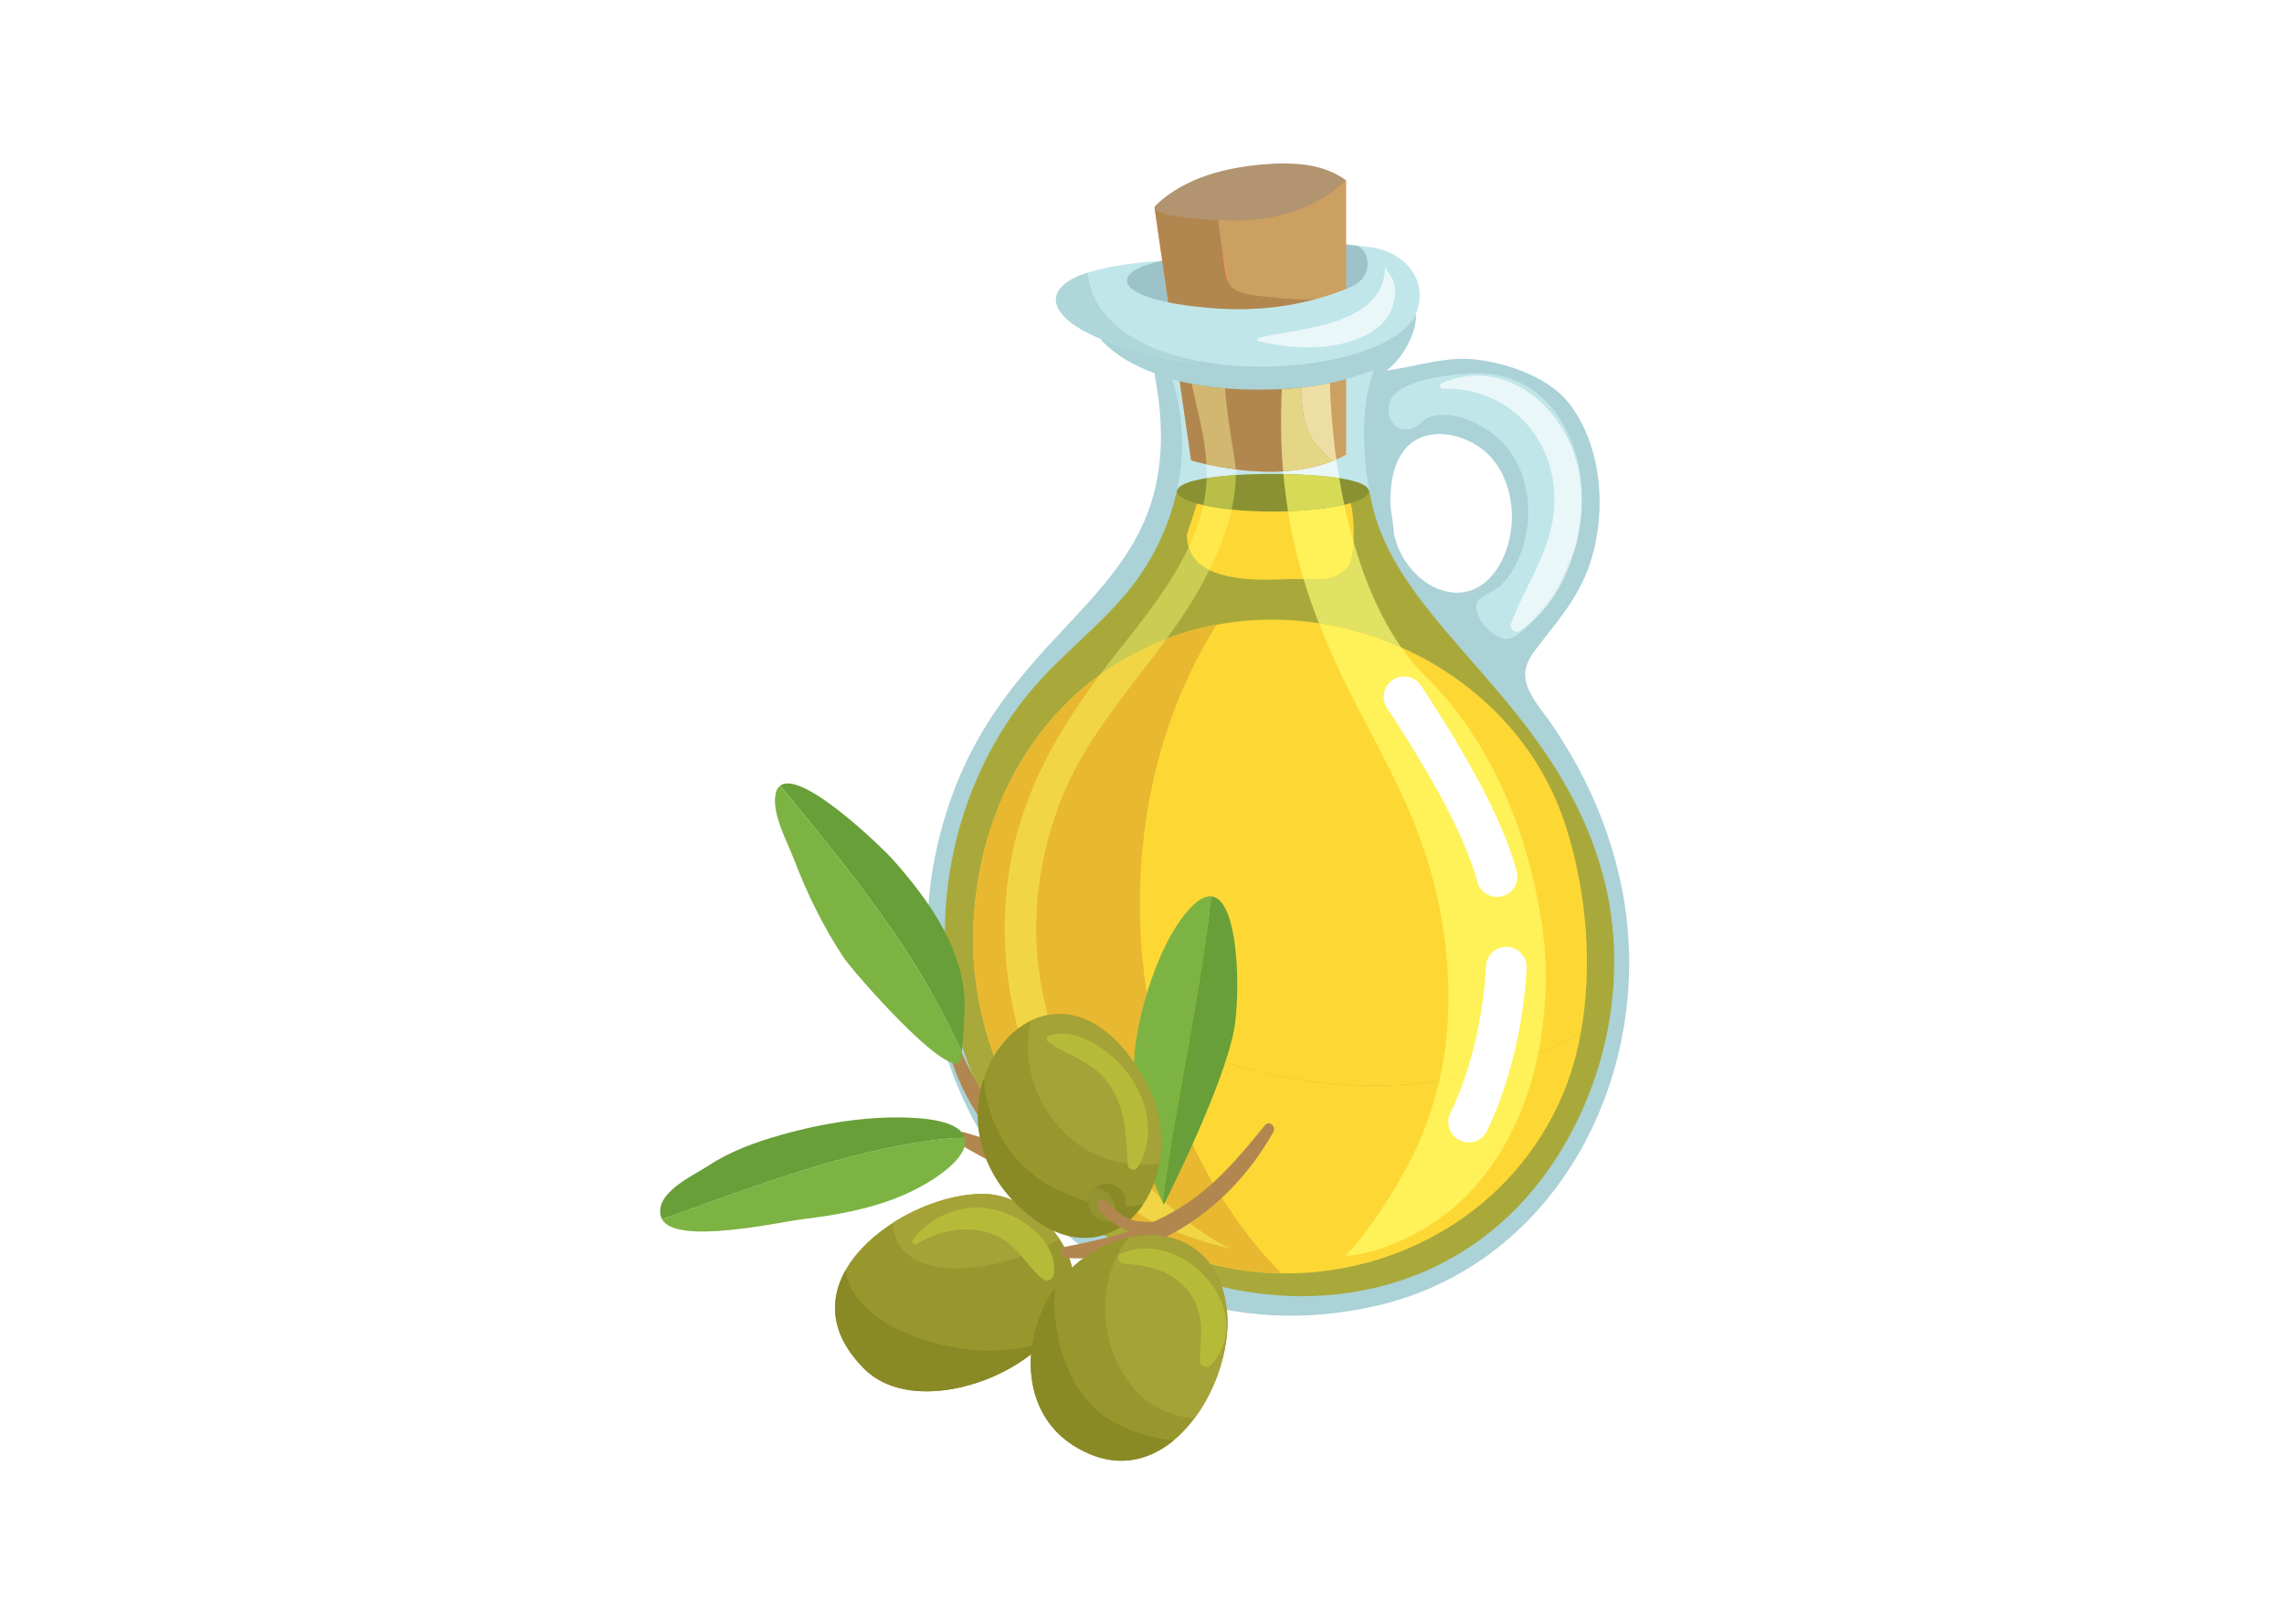 <svg xmlns="http://www.w3.org/2000/svg" xmlns:xlink="http://www.w3.org/1999/xlink" width="1440" zoomAndPan="magnify" viewBox="0 0 1080 768" height="1024" preserveAspectRatio="xMidYMid meet" version="1.0"><defs><clipPath id="3214deb0bd"><path d="M 438 144 L 770.375 144 L 770.375 623 L 438 623 Z M 438 144 " clip-rule="nonzero"/></clipPath><clipPath id="fb2e7262ff"><path d="M 487 584 L 581 584 L 581 690.883 L 487 690.883 Z M 487 584 " clip-rule="nonzero"/></clipPath><clipPath id="5aa780fe65"><path d="M 487 608 L 555 608 L 555 690.883 L 487 690.883 Z M 487 608 " clip-rule="nonzero"/></clipPath></defs><rect x="-108" width="1296" fill="#ffffff" y="-76.8" height="921.6" fill-opacity="1"/><rect x="-108" width="1296" fill="#ffffff" y="-76.8" height="921.6" fill-opacity="1"/><path fill="#c1e6ea" d="M 744.656 204.961 C 737.469 187.75 722.832 175.816 704.156 173.691 C 690.883 172.184 666.242 173.035 657.277 184.828 C 650.551 193.691 657.742 204.109 667.805 205.625 C 672.68 206.367 677.172 205.449 681.641 204.535 C 687.75 203.285 693.805 202.047 700.746 205.004 C 709.523 209.223 716.328 217.992 718.875 227.203 C 722.242 239.395 718.715 252.406 712.738 263.176 C 707.801 272.062 696.645 279.629 695.086 290.098 C 693.133 303.23 706.539 311.305 717.691 304.789 C 723.984 301.113 727.973 292.895 731.449 286.922 C 736.496 278.273 741.035 269.293 744.418 259.852 C 750.777 242.109 752.016 222.59 744.656 204.961 " fill-opacity="1" fill-rule="nonzero"/><path fill="#c1e6ea" d="M 651.129 221.391 C 651.129 187.477 656.508 171.426 656.508 171.426 C 656.508 171.426 592.484 185.68 550.336 173.742 C 546.219 172.57 554.633 197.883 547.176 231.258 L 653.074 232.016 C 652.355 228.656 651.715 225.148 651.129 221.391 " fill-opacity="1" fill-rule="nonzero"/><path fill="#a9a93b" d="M 752.637 390.375 C 752.312 389.352 751.996 388.32 751.688 387.297 C 745.953 368.605 733.863 356.719 721.828 341.375 C 709.047 325.066 696.113 308.844 683.848 292.145 C 681.246 288.605 678.945 284.434 676.105 281.137 C 674.008 278.707 671.07 276.953 668.785 274.617 C 664.02 269.727 660.395 263.727 658.238 257.25 C 657.379 254.664 655.324 232.031 653.074 232.016 C 652.613 232.016 547.176 231.258 547.176 231.258 C 542.734 251.152 532.664 273.91 510.934 295.645 C 450.262 368.375 416.434 412.074 458.645 520.242 C 519.023 597.277 527.43 620.168 644.719 615.586 C 658.375 615.051 677.957 602.523 689.738 596.109 C 703.754 588.484 722.082 578.23 730.848 564.445 C 739.117 551.453 747.059 536.391 752.695 521.98 C 769.199 479.738 765.832 432.805 752.637 390.375 " fill-opacity="1" fill-rule="nonzero"/><path fill="#fdd835" d="M 740.316 390.496 C 718.305 321.938 643.488 282.684 575.273 295.477 C 569.504 296.559 563.773 297.973 558.137 299.812 C 525.828 310.367 500.938 331.176 484.328 357.641 C 482.488 378.738 484.082 400.199 489.195 420.664 C 502.367 463.48 538.582 489.84 581.379 503.008 C 638.109 520.617 699.48 516.145 747.547 488.199 C 753.055 457.676 750.52 422.258 740.316 390.496 " fill-opacity="1" fill-rule="nonzero"/><path fill="#fdd835" d="M 581.379 503.008 C 538.582 489.84 502.367 463.48 489.195 420.664 C 484.082 400.199 482.488 378.738 484.328 357.641 C 468.754 382.441 460.441 412.203 460.152 443.219 C 459.734 487.863 479.332 531.422 510.184 562.301 C 536.766 588.902 571.309 601.73 605.902 602.258 C 660.641 603.102 715.484 573.07 739.039 517.5 C 742.832 508.543 745.656 498.652 747.547 488.199 C 699.48 516.145 638.109 520.617 581.379 503.008 " fill-opacity="1" fill-rule="nonzero"/><path fill="#e8b831" d="M 575.273 295.477 C 569.504 296.559 563.773 297.973 558.137 299.812 C 495.555 320.254 460.75 379.102 460.152 443.219 C 459.734 487.863 479.332 531.422 510.184 562.301 C 536.766 588.902 571.309 601.73 605.902 602.258 C 529.953 524.598 517.148 387.793 575.273 295.477 " fill-opacity="1" fill-rule="nonzero"/><path fill="#fdd835" d="M 631.785 234.07 C 617.387 234.793 601.504 234.434 586.746 231.23 C 575.109 232.66 566.945 232.398 566.832 232.391 C 568.582 232.449 561.207 251.98 561.215 253.07 C 561.402 276.422 595.145 274.43 610.43 273.875 C 612.656 273.797 614.883 273.883 617.078 273.969 C 624.762 274.277 632.043 274.59 637.828 267.605 C 641.281 263.445 641.086 233.523 635.684 233.855 C 634.344 233.941 633.031 234.016 631.785 234.07 " fill-opacity="1" fill-rule="nonzero"/><path fill="#899133" d="M 647.234 232.305 C 647.234 237.629 626.969 241.941 601.957 241.941 C 576.953 241.941 556.688 237.629 556.688 232.305 C 556.688 226.988 577.047 224.141 602.051 224.141 C 627.055 224.141 647.234 226.988 647.234 232.305 " fill-opacity="1" fill-rule="nonzero"/><path fill="#9bc3c9" d="M 660.66 128.184 C 653.516 111.758 623.969 115.168 609.789 116.684 C 595.469 118.215 581.055 118.926 566.773 120.824 C 554.48 122.453 537.574 123.516 528.531 133 C 527.484 134.098 526.492 135.387 526.363 136.895 C 525.707 144.348 543.117 143.836 547.969 147.09 C 555.777 152.316 562.051 154.512 571.742 155.176 C 588.82 156.352 610.488 156.133 624.184 144.707 C 624.633 144.332 624.914 143.836 625.066 143.293 C 636.348 143.156 647.598 142.246 656.992 138.258 C 659.211 137.312 660.105 135.438 660.082 133.461 C 661.23 132.129 661.512 130.137 660.66 128.184 " fill-opacity="1" fill-rule="nonzero"/><path fill="#f69457" d="M 545.938 98.168 L 563.234 217.727 C 563.234 217.727 608.012 231.477 636.449 214.98 C 636.449 166.137 636.449 85.293 636.449 85.293 L 545.938 98.168 " fill-opacity="1" fill-rule="nonzero"/><path fill="#cca061" d="M 630.125 218.043 C 632.297 217.156 634.418 216.156 636.449 214.973 C 636.449 166.137 636.449 85.293 636.449 85.293 L 575.301 93.992 C 577.992 141.938 595.828 188.605 630.125 218.043 " fill-opacity="1" fill-rule="nonzero"/><path fill="#b2874f" d="M 575.301 93.992 L 545.938 98.168 L 563.234 217.727 C 563.234 217.727 601.848 229.57 630.125 218.043 C 623.25 212.145 618.895 207.461 616.809 198.438 C 615.07 190.887 615.16 182.965 616.414 175.348 C 618.344 163.535 622.922 152.355 627.465 141.281 C 619.93 141.918 612.332 141.793 604.82 140.93 C 599.281 140.293 587.121 139.867 582.734 136.152 C 578.879 132.887 578.539 121.719 577.73 116.676 C 576.535 109.168 575.727 101.586 575.301 93.992 " fill-opacity="1" fill-rule="nonzero"/><path fill="#b29470" d="M 628.734 80.949 C 619.578 77.184 608.906 76.895 598.855 77.633 C 580.125 79.008 560.703 83.82 546.969 96.641 C 546.504 97.062 546.031 97.547 545.938 98.168 C 545.172 103.137 580.004 104.438 583.629 104.352 C 603.141 104.352 622.375 98.723 636.449 85.293 C 634.047 83.496 631.461 82.066 628.734 80.949 " fill-opacity="1" fill-rule="nonzero"/><path fill="#daf0f3" d="M 570.574 226.129 C 570.645 223.922 570.609 221.746 570.5 219.582 C 574.113 220.383 578.863 221.305 584.309 221.996 C 584.344 222.883 584.363 223.773 584.363 224.672 C 579.211 225.004 574.547 225.496 570.574 226.129 " fill-opacity="1" fill-rule="nonzero"/><path fill="#cbcc53" d="M 520.117 319.109 C 523.441 314.656 526.879 310.23 530.398 305.801 C 542.109 291.062 554.047 275.91 562.051 258.793 C 563.602 263.855 567.207 267.297 571.879 269.605 C 570.984 271.422 570.066 273.188 569.152 274.898 C 564.027 284.441 558.02 293.395 551.676 302.094 C 540.125 306.492 529.59 312.242 520.117 319.109 " fill-opacity="1" fill-rule="nonzero"/><path fill="#f1d545" d="M 582.262 590.543 C 580.84 590.543 548.871 582.988 533.844 570.66 C 492.617 536.867 468.371 476.566 476.727 414.941 C 481.77 377.766 498.574 347.984 520.117 319.109 C 529.59 312.242 540.125 306.492 551.676 302.094 C 533.133 327.535 511.668 350.91 500.609 381.156 C 457.844 498.066 556.262 580.645 582.172 590.461 C 582.316 590.52 582.348 590.543 582.262 590.543 " fill-opacity="1" fill-rule="nonzero"/><path fill="#fee84b" d="M 571.879 269.605 C 567.207 267.297 563.602 263.855 562.051 258.793 C 563.977 254.664 565.668 250.43 567.082 246.059 C 567.867 243.629 568.504 241.25 569.008 238.91 C 572.801 239.77 577.32 240.477 582.367 240.996 C 580.109 250.945 576.188 260.855 571.879 269.605 " fill-opacity="1" fill-rule="nonzero"/><path fill="#b8be48" d="M 582.367 240.996 C 577.32 240.477 572.801 239.77 569.008 238.91 C 569.961 234.52 570.441 230.285 570.574 226.129 C 574.547 225.496 579.211 225.004 584.363 224.672 C 584.352 229.996 583.609 235.5 582.367 240.996 " fill-opacity="1" fill-rule="nonzero"/><path fill="#fabf7b" d="M 584.309 221.996 C 578.863 221.305 574.113 220.383 570.5 219.582 L 570.5 219.574 C 574.113 220.383 578.863 221.297 584.309 221.988 C 584.309 221.988 584.309 221.996 584.309 221.996 " fill-opacity="1" fill-rule="nonzero"/><path fill="#d1b770" d="M 584.309 221.988 C 578.863 221.297 574.113 220.383 570.5 219.574 C 569.844 206.98 566.383 194.926 563.477 181.496 C 568.785 182.512 574.121 183.203 579.305 183.645 C 579.938 195.828 584.07 217.48 584.285 221.52 C 584.293 221.672 584.301 221.832 584.309 221.988 " fill-opacity="1" fill-rule="nonzero"/><path fill="#eaf7f9" d="M 633.254 226.102 C 626.234 224.984 617.062 224.336 606.859 224.176 C 606.824 223.766 606.789 223.348 606.75 222.926 C 615.305 222.445 624.055 220.836 631.895 217.309 C 632.305 220.223 632.758 223.16 633.254 226.102 " fill-opacity="1" fill-rule="nonzero"/><path fill="#e1e263" d="M 662.578 306.195 C 650.191 300.691 637.062 296.828 623.652 294.777 C 621.051 288.113 618.621 281.188 616.441 273.945 C 616.66 273.953 616.867 273.961 617.078 273.969 C 618.656 274.031 620.219 274.098 621.762 274.098 C 627.695 274.098 633.234 273.152 637.828 267.605 C 639.023 266.164 639.781 261.625 640.039 256.332 C 645.281 274.625 652.613 292.016 662.578 306.195 " fill-opacity="1" fill-rule="nonzero"/><path fill="#fff259" d="M 680.602 511.188 C 682.328 503.789 683.543 496.266 684.195 488.691 C 686.703 459.465 682.672 429.637 673.406 401.844 C 661.352 365.691 639.297 334.848 623.652 294.777 C 637.062 296.828 650.191 300.691 662.578 306.195 C 666.047 311.137 669.84 315.695 673.977 319.766 C 705.629 350.918 723.371 395.383 729.5 440.406 C 730.027 444.242 730.387 448.109 730.605 451.984 C 731.477 467.281 730.445 483.043 727.336 498.262 C 712.52 504.496 696.797 508.801 680.602 511.188 " fill-opacity="1" fill-rule="nonzero"/><path fill="#fff259" d="M 636.203 593.934 C 642.008 588.73 661.906 562.742 672.426 536.832 C 675.809 528.516 678.562 519.93 680.602 511.188 C 696.797 508.801 712.52 504.496 727.336 498.262 C 722.125 523.754 711.07 547.754 693.328 565.598 C 673.508 585.52 647.742 593.715 636.203 593.934 " fill-opacity="1" fill-rule="nonzero"/><path fill="#fff259" d="M 621.762 274.098 C 620.219 274.098 618.656 274.031 617.078 273.969 C 616.867 273.961 616.66 273.953 616.441 273.945 C 613.434 263.914 610.91 253.266 609.074 241.828 C 619.57 241.473 628.871 240.348 635.664 238.738 C 636.918 244.648 638.375 250.531 640.039 256.332 C 639.781 261.625 639.023 266.164 637.828 267.605 C 633.234 273.152 627.695 274.098 621.762 274.098 " fill-opacity="1" fill-rule="nonzero"/><path fill="#d6da56" d="M 609.074 241.828 C 608.156 236.141 607.414 230.27 606.859 224.176 C 617.062 224.336 626.234 224.984 633.254 226.102 C 633.961 230.309 634.762 234.527 635.664 238.738 C 628.871 240.348 619.57 241.473 609.074 241.828 " fill-opacity="1" fill-rule="nonzero"/><path fill="#fcdb92" d="M 606.75 222.926 C 606.75 222.926 606.75 222.922 606.75 222.922 C 614.668 222.465 622.742 221.051 630.125 218.043 C 629.238 217.281 628.391 216.535 627.59 215.809 C 628.426 216.559 629.27 217.309 630.125 218.043 C 630.719 217.805 631.309 217.555 631.895 217.293 C 631.895 217.293 631.895 217.301 631.895 217.309 C 624.055 220.836 615.305 222.445 606.75 222.926 " fill-opacity="1" fill-rule="nonzero"/><path fill="#eddfa3" d="M 630.125 218.043 C 629.27 217.309 628.426 216.559 627.59 215.809 C 622.16 210.859 618.621 206.293 616.809 198.438 C 615.672 193.477 615.316 188.363 615.562 183.277 C 620.02 182.801 624.453 182.121 628.82 181.199 C 629.16 192.402 630.125 204.68 631.895 217.293 C 631.309 217.555 630.719 217.805 630.125 218.043 " fill-opacity="1" fill-rule="nonzero"/><path fill="#e4d685" d="M 606.75 222.922 C 605.723 210.852 605.441 197.949 606.109 184.02 C 609.262 183.855 612.418 183.617 615.562 183.277 C 615.316 188.363 615.672 193.477 616.809 198.438 C 618.621 206.293 622.16 210.859 627.59 215.809 C 628.391 216.535 629.238 217.281 630.125 218.043 C 622.742 221.051 614.668 222.465 606.75 222.922 " fill-opacity="1" fill-rule="nonzero"/><g clip-path="url(#3214deb0bd)"><path fill="#abd2d6" d="M 729.473 336.723 C 724.98 330.707 720.004 323.539 721.398 316.641 C 722.312 312.082 725.27 308.246 728.137 304.59 C 738.664 291.148 747.598 280.617 752.508 264.391 C 759.523 241.227 757.52 211.727 742.586 191.578 C 732.992 178.633 713.402 171.902 698.125 170.062 C 683.465 168.301 670.113 173.422 655.461 175.262 C 667.625 167.234 677.684 138.207 659.938 145.488 C 645.223 169.738 619.391 170.582 590.969 170.805 C 566.75 171.02 545.086 162.914 521.473 160.129 C 521.199 160.102 521.004 160.238 520.895 160.484 C 520.809 160.699 520.84 161.031 521.004 161.219 C 527.66 168.07 536.348 172.992 545.828 176.461 C 567.176 286.562 473.23 285.148 444.746 393.766 C 411.363 520.848 515.941 648.082 650.156 617.758 C 737.324 598.16 783 506.242 767.316 422.258 C 763.812 403.48 757.52 385.273 748.93 368.23 C 744.316 359.078 739.031 350.293 733.227 341.844 C 732.148 340.273 730.828 338.547 729.473 336.723 M 732.254 553.148 C 678.605 629.176 579.742 625.758 519.402 582.219 C 424.969 514.082 431.328 391.73 488.777 325.145 C 502.316 309.457 518.977 296.805 532.316 280.945 C 555.879 252.934 565.59 214.164 554.219 179.359 C 566.512 182.715 579.527 184.035 590.969 184.234 C 607.02 184.523 623.68 183.379 639.066 178.531 C 642.332 177.5 645.777 176.469 649.082 175.176 C 649.227 175.43 649.363 175.68 649.52 175.926 C 642.23 193.742 644.75 223.52 649.68 241.941 C 664.793 298.441 737.266 334.141 758.398 415.508 C 770.445 461.902 759.773 514.152 732.254 553.148 M 703.727 214.922 C 717.836 228.914 718.441 255.652 706.352 271.164 C 691.07 290.762 664.582 276.234 659.195 252.898 C 658.836 248.461 658.23 244.047 657.508 239.641 C 655.98 196.312 690.047 201.344 703.727 214.922 M 659.984 185.918 C 664.598 181.785 672.859 179.625 677.863 178.719 C 689.297 176.641 702.047 175.141 713.285 178.812 C 736.984 186.551 748.074 212.301 748.133 235.645 C 748.18 254.066 741.871 272.395 730.234 286.715 C 726.215 291.668 718.68 302.25 712.203 302.164 C 705.426 302.07 695.836 291.094 698.578 284.449 C 699.391 282.473 707.648 278.902 709.637 276.934 C 727.156 259.598 729.219 217.93 701.309 202.031 C 695.508 198.719 688.938 196.094 682.145 196.262 C 679.703 196.316 676.746 196.578 674.59 197.812 C 672.32 199.102 671.035 201.273 668.535 202.34 C 657.898 206.855 652.707 192.438 659.984 185.918 " fill-opacity="1" fill-rule="nonzero"/></g><path fill="#afd6d8" d="M 514.508 128.867 C 512.801 129.379 511.105 129.949 509.488 130.691 C 492.387 138.504 499.102 149.25 512.316 156.43 C 515.07 157.914 517.926 159.293 520.895 160.582 C 534.176 166.332 549.375 170.125 563.234 171.75 C 564.82 171.938 566.441 172.102 568.055 172.277 C 541.926 164.645 516.91 153.762 514.508 128.867 " fill-opacity="1" fill-rule="nonzero"/><path fill="#c1e6ea" d="M 642.152 116.496 C 647.648 118.734 649.891 131.098 638.496 135.863 C 618.785 144.117 597.977 147.246 576.699 145.984 C 527.816 142.91 521.406 129.234 549.57 123.293 L 549.434 123.293 C 537.824 124.164 525.531 125.527 514.508 128.867 C 520.211 188.008 653.883 181.309 669.203 148.957 C 676.336 133.809 664.992 116.496 642.152 116.496 " fill-opacity="1" fill-rule="nonzero"/><path fill="#e2f0f3" d="M 567.746 176.613 C 567.566 176.613 567.566 176.336 567.746 176.336 C 567.926 176.336 567.926 176.613 567.746 176.613 " fill-opacity="1" fill-rule="nonzero"/><path fill="#eaf7f9" d="M 618.418 164.277 C 611.281 164.277 603.48 163.375 595.23 161.414 C 594.402 161.219 594.371 159.926 595.23 159.734 C 615.383 155.117 655.664 153.832 654.93 125.273 C 655.043 129.734 662.844 131.516 658.324 145.414 C 654.727 156.48 639.477 164.277 618.418 164.277 " fill-opacity="1" fill-rule="nonzero"/><path fill="#d2d3d7" d="M 736.438 277.891 C 739.48 272.051 742.199 266.047 744.418 259.852 C 744.629 259.281 744.82 258.711 745.016 258.141 C 743.047 265.066 740.164 271.727 736.438 277.891 " fill-opacity="1" fill-rule="nonzero"/><path fill="#eaf7f9" d="M 717.332 298.789 C 715.535 298.789 713.719 296.984 714.426 295.117 C 722.738 273.09 736.832 256.586 734.836 231.504 C 732.66 204.203 711.445 183.824 683.918 183.824 C 683.371 183.824 682.824 183.832 682.277 183.848 C 682.27 183.848 682.254 183.848 682.246 183.848 C 681 183.848 680.352 181.871 681.598 181.32 C 687.285 178.824 692.961 177.688 698.449 177.688 C 719.156 177.688 737.273 193.918 744.359 214.77 C 748.637 227.348 748.816 242.578 745.348 256.945 C 745.238 257.348 745.125 257.746 745.016 258.141 C 744.82 258.711 744.629 259.281 744.418 259.852 C 742.199 266.047 739.48 272.051 736.438 277.891 C 734.582 280.965 732.516 283.914 730.234 286.715 C 728.605 288.711 726.414 291.633 723.941 294.402 C 722.27 295.848 720.516 297.18 718.68 298.391 C 718.262 298.668 717.793 298.789 717.332 298.789 " fill-opacity="1" fill-rule="nonzero"/><path fill="#e2f0f3" d="M 723.941 294.402 C 726.414 291.633 728.605 288.711 730.234 286.715 C 732.516 283.914 734.582 280.965 736.438 277.891 C 740.164 271.727 743.047 265.066 745.016 258.141 C 745.125 257.746 745.238 257.348 745.348 256.945 C 741.824 271.531 734.535 285.227 723.941 294.402 " fill-opacity="1" fill-rule="nonzero"/><path fill="#ffffff" d="M 698.547 416.984 C 693.312 397.473 679.254 370.422 655.859 334.832 C 652.98 330.453 654.148 324.57 658.496 321.648 L 658.613 321.562 C 663.023 318.605 669.016 319.816 671.93 324.25 C 696.68 361.891 711.324 390.309 717.156 412.121 C 718.641 417.664 715.008 423.262 709.336 424.098 L 709.199 424.117 C 704.344 424.832 699.816 421.73 698.547 416.984 " fill-opacity="1" fill-rule="nonzero"/><path fill="#ffffff" d="M 689.738 539.039 L 689.621 538.973 C 685.324 536.484 683.602 531.113 685.758 526.641 C 695.254 506.984 701.418 481.609 702.664 456.98 C 702.926 451.852 707.121 447.82 712.254 447.82 C 717.734 447.82 722.168 452.395 721.887 457.867 C 720.504 484.91 713.684 512.914 703.156 534.855 C 700.742 539.898 694.574 541.832 689.738 539.039 " fill-opacity="1" fill-rule="nonzero"/><path fill="#98972e" d="M 411.09 649.609 C 440.109 673.297 508.504 643.559 507.672 605.191 C 507.242 585.426 485.488 565.145 465.727 564.691 C 427.938 563.824 367.223 606.453 408.867 647.621 C 409.574 648.32 410.316 648.984 411.09 649.609 " fill-opacity="1" fill-rule="nonzero"/><path fill="#898925" d="M 457.57 638.242 C 435.133 635.617 403.766 624.234 399.742 600.941 C 391.977 614.887 392.422 631.359 408.867 647.621 C 409.574 648.32 410.316 648.984 411.09 649.609 C 431.805 666.52 472.574 656.195 493.918 634.945 C 482.207 638.488 469.691 639.664 457.57 638.242 " fill-opacity="1" fill-rule="nonzero"/><path fill="#a5a237" d="M 500.996 586.07 C 492.965 574.145 478.922 564.992 465.727 564.691 C 452.223 564.379 435.797 569.645 422.148 578.402 C 424.238 609.801 474.422 601.836 500.996 586.07 " fill-opacity="1" fill-rule="nonzero"/><path fill="#b2874f" d="M 598.18 532.129 C 585.953 547.191 574.199 561.328 557.398 571.578 C 540.586 581.844 522.699 586.039 503.605 589.684 C 500.52 590.266 501.422 594.734 504.32 594.957 C 540.66 597.777 579.918 575.047 602.203 535.23 C 603.48 532.938 600.184 529.664 598.18 532.129 " fill-opacity="1" fill-rule="nonzero"/><path fill="#b2874f" d="M 532.879 568.543 C 525.344 565.215 518.012 562.086 510.938 558.551 C 507.473 556.465 503.836 554.441 500 552.512 C 495.047 549.477 490.246 546.078 485.668 541.977 C 470.977 528.812 460.562 511.953 452.957 493.879 C 451.766 491.043 447.465 492.004 448.219 495.184 C 452.043 511.289 460.781 527.441 472.641 540.938 C 466.902 538.887 461.234 537.047 455.879 535.527 C 452.574 534.582 450.637 539.277 453.555 541.031 C 466.547 548.812 482.258 556.66 497.566 562.121 C 508.039 568.543 519.496 572.883 531.352 574.203 C 534.285 574.527 535.582 569.738 532.879 568.543 " fill-opacity="1" fill-rule="nonzero"/><path fill="#689f38" d="M 456.094 478.742 C 457.422 450.828 439.633 426.176 421.992 406.316 C 417.715 401.504 379.035 363.699 368.898 371.621 C 401.328 410.832 433.887 450.809 454.805 497.426 C 455.18 494.051 455.633 488.367 456.094 478.742 " fill-opacity="1" fill-rule="nonzero"/><path fill="#7cb342" d="M 368.898 371.621 C 367.98 372.336 367.273 373.395 366.871 374.93 C 364.5 384.051 372.164 397.855 375.336 406.195 C 381.543 422.488 389.359 438.48 399.004 453.023 C 402.992 459.023 446.766 509.492 453.953 502.301 C 453.953 502.301 454.305 501.922 454.805 497.426 C 433.887 450.809 401.328 410.832 368.898 371.621 " fill-opacity="1" fill-rule="nonzero"/><path fill="#7cb342" d="M 378.883 576.723 C 400.504 574.094 422.461 569.867 441.055 557.859 C 452.352 550.551 457.918 543.344 456.113 537.898 C 407.039 541.008 358.711 560.621 313.043 576.641 C 319.625 589.07 368.941 577.934 378.883 576.723 " fill-opacity="1" fill-rule="nonzero"/><path fill="#689f38" d="M 433.801 528.84 C 412.277 527.332 389.473 531.039 368.832 536.918 C 357.043 540.281 345.09 544.609 334.809 551.426 C 328.082 555.883 309.141 564.199 312.582 575.566 C 312.695 575.949 312.863 576.305 313.043 576.641 C 358.711 560.621 407.039 541.008 456.113 537.898 C 454.566 533.195 447.551 529.805 433.801 528.84 " fill-opacity="1" fill-rule="nonzero"/><path fill="#7cb342" d="M 557.906 435.574 C 546.262 452.02 537.055 482.207 536.238 502.445 C 535.359 524.477 540.203 548.539 549.766 568.594 C 556.094 520.465 567.211 472.641 572.785 423.973 C 568.957 423.598 564.078 426.867 557.906 435.574 " fill-opacity="1" fill-rule="nonzero"/><path fill="#689f38" d="M 572.785 423.973 C 567.211 472.641 556.094 520.465 549.766 568.594 C 549.945 568.98 550.105 569.387 550.293 569.773 C 550.293 569.773 578.129 515.148 583.477 487.305 C 586.57 471.215 586.133 425.293 572.785 423.973 " fill-opacity="1" fill-rule="nonzero"/><path fill="#98972e" d="M 549.086 538.945 C 548.855 529.539 546.324 519.629 540.941 510.148 C 497.859 434.367 430.547 517.293 479.469 568.273 C 515.078 605.395 550.004 576.137 549.086 538.945 " fill-opacity="1" fill-rule="nonzero"/><path fill="#898925" d="M 500.73 563.066 C 478.711 552.73 467.016 532.367 465.098 510.246 C 459.375 527.895 462.043 550.105 479.469 568.273 C 503.93 593.773 528.062 587.945 540.484 569.746 C 528.605 572.164 515.469 569.992 500.73 563.066 " fill-opacity="1" fill-rule="nonzero"/><path fill="#a5a237" d="M 507.746 539.676 C 520.059 549.621 533.988 551.715 548.18 550.457 C 548.855 546.75 549.18 542.898 549.086 538.945 C 548.855 529.539 546.324 519.629 540.941 510.148 C 523.98 480.309 503.262 475.086 487.355 482.82 C 482.625 503.613 490.645 525.848 507.746 539.676 " fill-opacity="1" fill-rule="nonzero"/><g clip-path="url(#fb2e7262ff)"><path fill="#98972e" d="M 573.348 656.246 C 578.848 644.055 581.41 630.59 580.09 619.293 C 575.863 583.074 541.488 575.02 513.137 594.422 C 484.695 613.883 475.625 663.402 507.594 683.688 C 536.781 702.195 561.676 682.098 573.348 656.246 " fill-opacity="1" fill-rule="nonzero"/></g><g clip-path="url(#5aa780fe65)"><path fill="#898925" d="M 517.738 666.199 C 504.398 654.031 496.785 629.926 498.922 608.762 C 482.734 632.047 481.84 667.348 507.594 683.688 C 525.75 695.199 542.238 691.773 554.918 681.312 C 540.586 679.727 526.879 674.539 517.738 666.199 " fill-opacity="1" fill-rule="nonzero"/></g><path fill="#a5a237" d="M 529.641 647.156 C 537.859 662.363 550.152 669.418 564.676 670.984 C 568.055 666.488 570.977 661.492 573.348 656.246 C 578.848 644.055 581.41 630.59 580.09 619.293 C 576.852 591.551 555.922 580.395 533.559 585.383 C 520.008 603.07 519.246 627.934 529.641 647.156 " fill-opacity="1" fill-rule="nonzero"/><path fill="#b6ba39" d="M 532.418 506.484 C 524.602 496.727 509.016 485.285 495.855 489.945 C 494.578 490.395 494.43 491.93 495.496 492.695 C 505.285 499.707 516.332 501.762 523.953 512.184 C 532.273 523.551 532.527 537.324 533.289 550.848 C 533.418 553.301 536.562 554.238 537.91 552.102 C 547.02 537.648 542.676 519.305 532.418 506.484 " fill-opacity="1" fill-rule="nonzero"/><path fill="#b6ba39" d="M 530.055 592.93 C 527.535 594.039 529.023 597.676 531.363 597.77 C 543.465 598.254 555.684 601.441 562.93 612.109 C 569.527 621.816 567.992 632.609 567.301 643.559 C 567.133 646.176 570.766 647.613 572.504 645.715 C 595.871 620.188 559.066 580.125 530.055 592.93 " fill-opacity="1" fill-rule="nonzero"/><path fill="#b6ba39" d="M 472.973 572.805 C 457.441 568.066 441.672 573.684 431.723 586.105 C 430.75 587.316 431.969 589.344 433.504 588.406 C 444.867 581.438 459.266 578.805 471.703 584.734 C 481.164 589.242 485.105 598.16 492.625 604.688 C 494.977 606.727 497.992 605.207 498.344 602.32 C 500.094 588.297 485.156 576.527 472.973 572.805 " fill-opacity="1" fill-rule="nonzero"/><path fill="#898925" d="M 532.367 568.699 C 532.367 573.266 528.898 577.059 524.438 577.508 C 524.141 577.535 523.852 577.535 523.535 577.535 C 518.648 577.535 514.703 573.582 514.703 568.699 C 514.703 566.195 515.762 563.918 517.465 562.309 C 519.035 560.793 521.156 559.863 523.535 559.863 C 528.418 559.863 532.367 563.816 532.367 568.699 " fill-opacity="1" fill-rule="nonzero"/><path fill="#939331" d="M 527.133 571.109 C 527.133 573.621 526.102 575.863 524.438 577.508 C 524.141 577.535 523.852 577.535 523.535 577.535 C 518.648 577.535 514.703 573.582 514.703 568.699 C 514.703 566.195 515.762 563.918 517.465 562.309 C 517.754 562.281 518.043 562.281 518.328 562.281 C 523.184 562.281 527.133 566.227 527.133 571.109 " fill-opacity="1" fill-rule="nonzero"/><path fill="#b2874f" d="M 548.965 578.141 C 543.883 577.723 539.402 578.387 534.371 576.734 C 529.859 575.25 526.375 570.727 522.621 567.84 C 520.602 566.285 517.977 569.254 519.223 571.238 C 525.18 580.703 540.723 587.297 551.191 580.992 C 553.391 579.664 551.32 578.336 548.965 578.141 " fill-opacity="1" fill-rule="nonzero"/></svg>